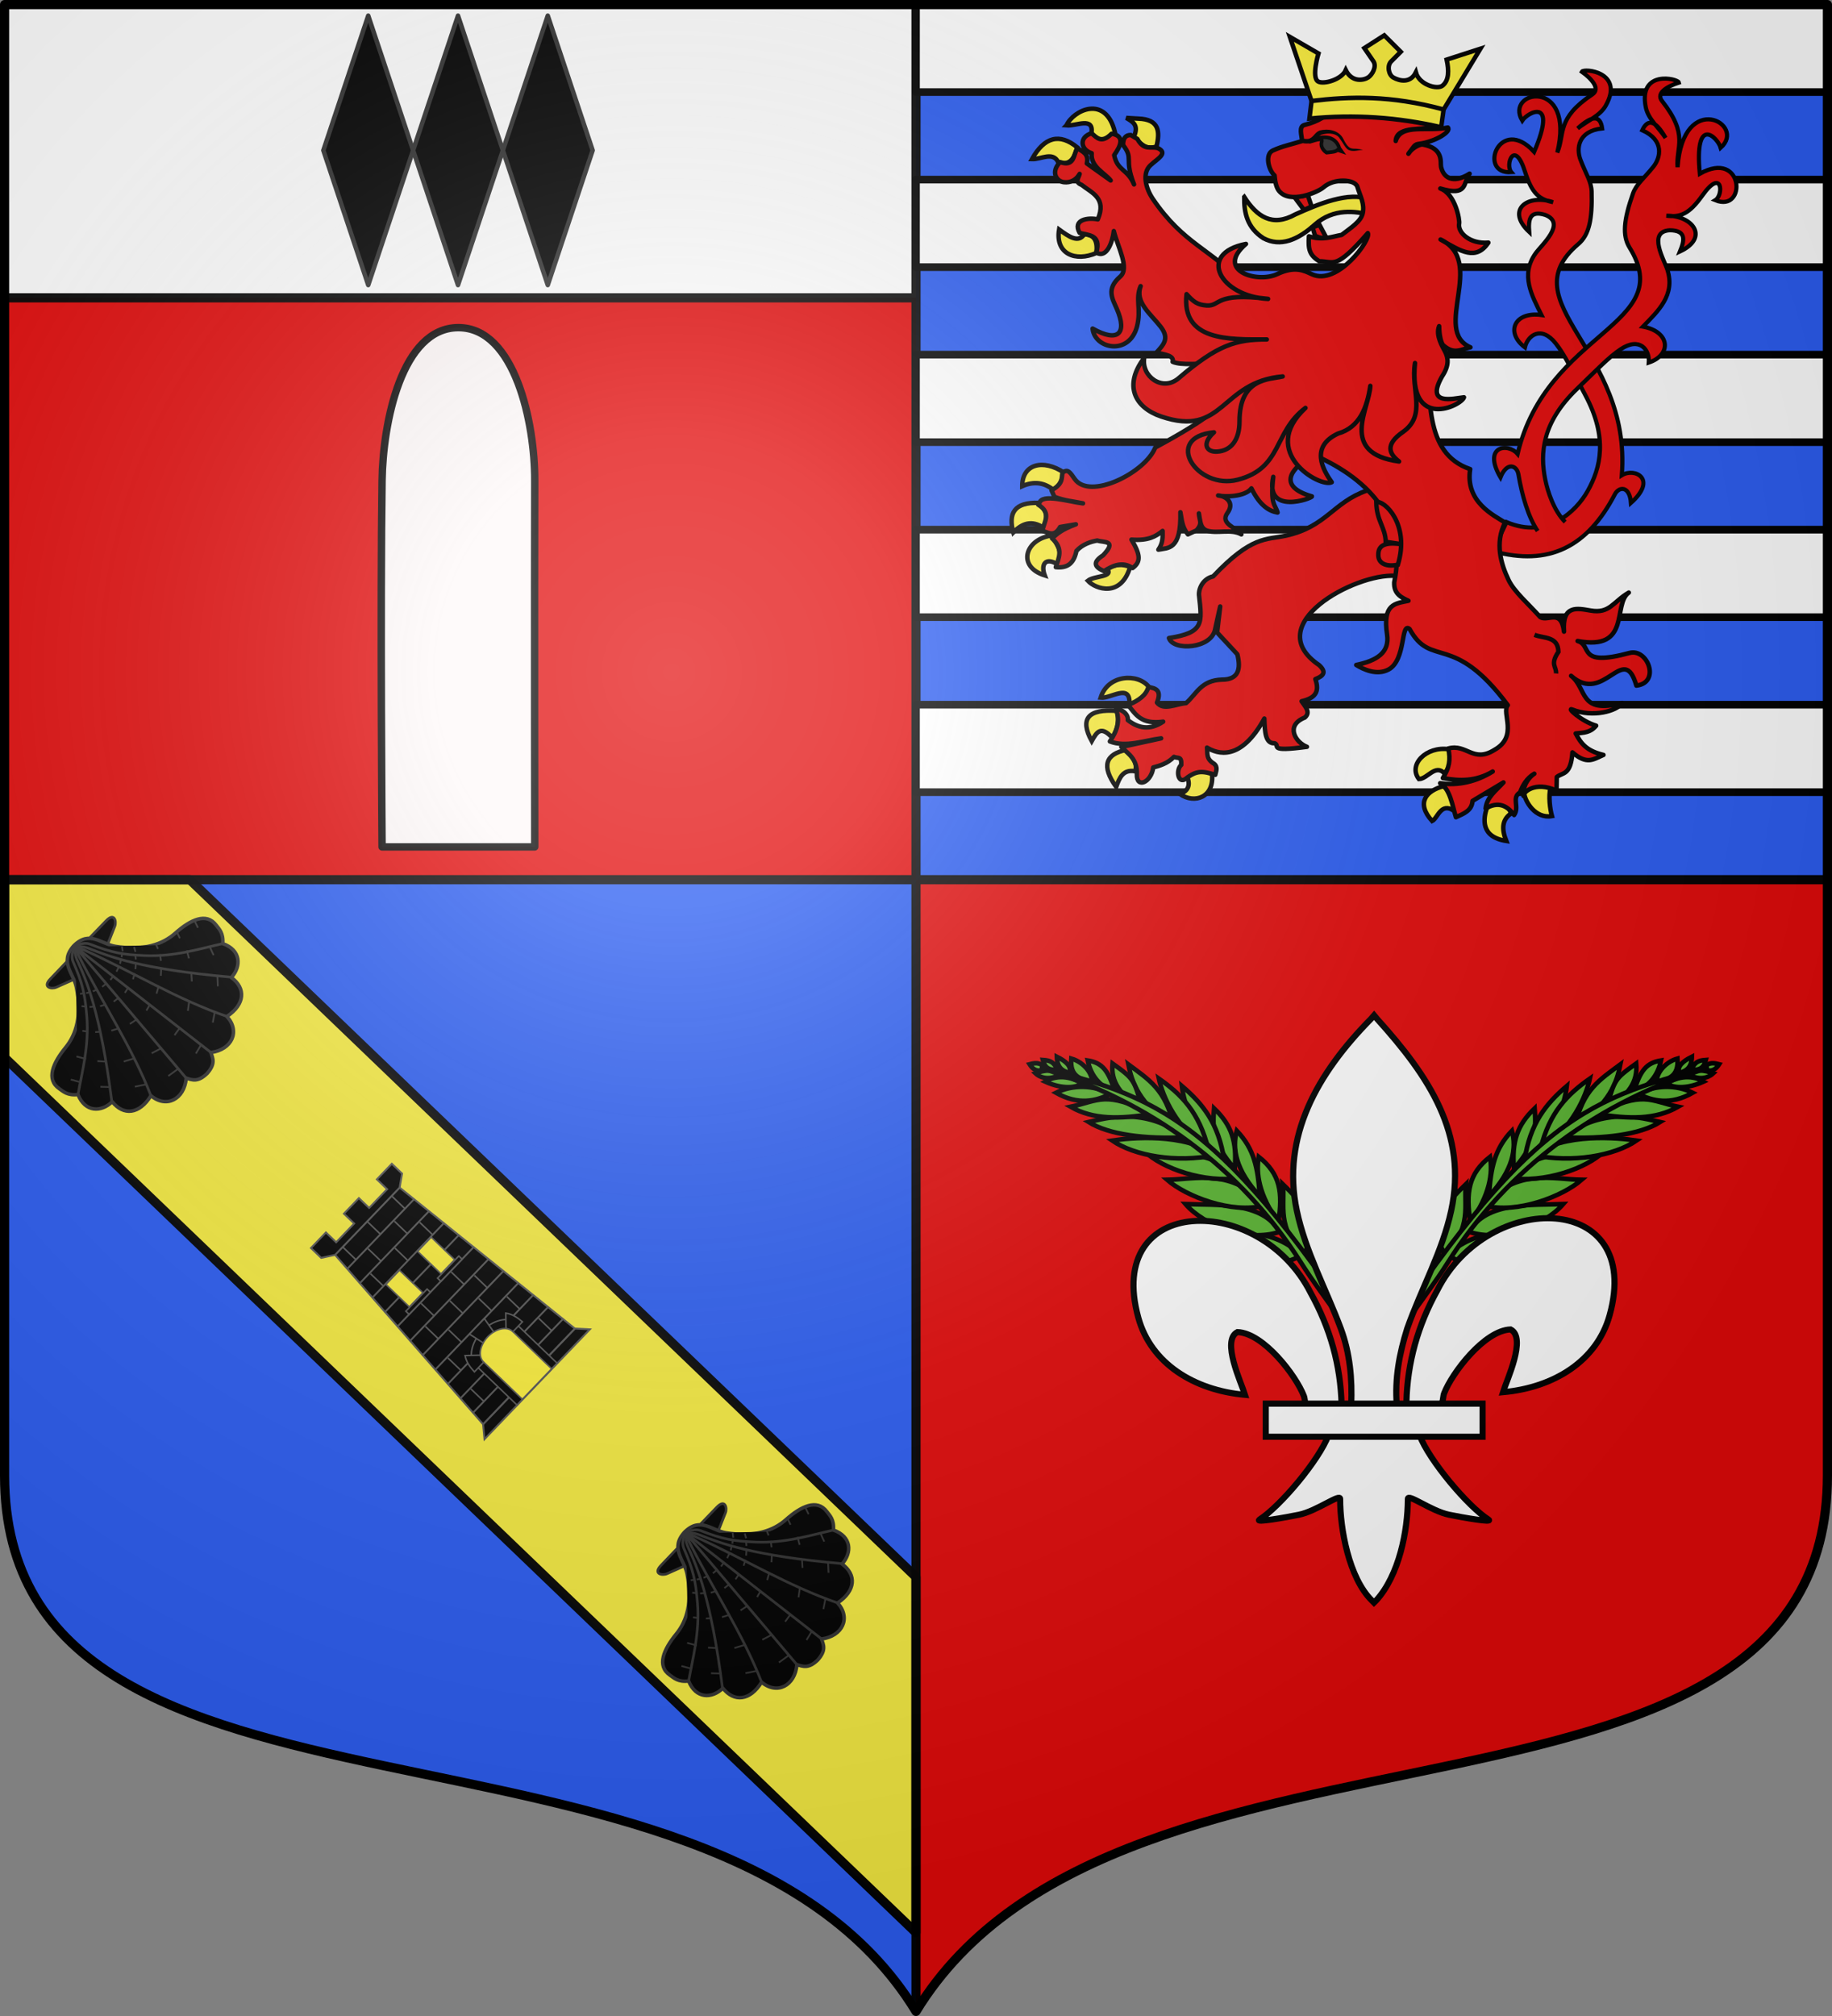 <svg xmlns="http://www.w3.org/2000/svg" xmlns:xlink="http://www.w3.org/1999/xlink" width="600" height="660" version="1.0"><rect width="100%" height="100%" fill="#808080" stroke="none"/><defs><g id="c"><path id="b" d="M0 0v1h.5z" transform="rotate(18 3.157 -.5)"/><use xlink:href="#b" width="810" height="540" transform="scale(-1 1)"/></g><g id="d"><use xlink:href="#c" width="810" height="540" transform="rotate(72)"/><use xlink:href="#c" width="810" height="540" transform="rotate(144)"/></g><g id="f"><path id="e" d="M0 0v1h.5z" transform="rotate(18 3.157 -.5)"/><use xlink:href="#e" width="810" height="540" transform="scale(-1 1)"/></g><g id="g"><use xlink:href="#f" width="810" height="540" transform="rotate(72)"/><use xlink:href="#f" width="810" height="540" transform="rotate(144)"/></g><g id="i"><path id="h" d="M0 0v1h.5z" transform="rotate(18 3.157 -.5)"/><use xlink:href="#h" width="810" height="540" transform="scale(-1 1)"/></g><g id="j"><use xlink:href="#i" width="810" height="540" transform="rotate(72)"/><use xlink:href="#i" width="810" height="540" transform="rotate(144)"/></g><g id="m"><path id="l" d="M0 0v1h.5z" transform="rotate(18 3.157 -.5)"/><use xlink:href="#l" width="810" height="540" transform="scale(-1 1)"/></g><g id="n"><use xlink:href="#m" width="810" height="540" transform="rotate(72)"/><use xlink:href="#m" width="810" height="540" transform="rotate(144)"/></g><g id="p"><path id="o" d="M0 0v1h.5z" transform="rotate(18 3.157 -.5)"/><use xlink:href="#o" width="810" height="540" transform="scale(-1 1)"/></g><g id="q"><use xlink:href="#p" width="810" height="540" transform="rotate(72)"/><use xlink:href="#p" width="810" height="540" transform="rotate(144)"/></g><g id="u"><path id="s" d="M0 0v1h.5z" transform="rotate(18 3.157 -.5)"/><use xlink:href="#s" width="810" height="540" transform="scale(-1 1)"/></g><g id="v"><use xlink:href="#u" width="810" height="540" transform="rotate(72)"/><use xlink:href="#u" width="810" height="540" transform="rotate(144)"/></g><g id="x"><path id="w" d="M0 0v1h.5z" transform="rotate(18 3.157 -.5)"/><use xlink:href="#w" width="810" height="540" transform="scale(-1 1)"/></g><g id="y"><use xlink:href="#x" width="810" height="540" transform="rotate(72)"/><use xlink:href="#x" width="810" height="540" transform="rotate(144)"/></g><g id="B"><path id="A" d="M0 0v1h.5z" transform="rotate(18 3.157 -.5)"/><use xlink:href="#A" width="810" height="540" transform="scale(-1 1)"/></g><g id="C"><use xlink:href="#B" width="810" height="540" transform="rotate(72)"/><use xlink:href="#B" width="810" height="540" transform="rotate(144)"/></g><g id="E"><path id="D" d="M0 0v1h.5z" transform="rotate(18 3.157 -.5)"/><use xlink:href="#D" width="810" height="540" transform="scale(-1 1)"/></g><g id="F"><use xlink:href="#E" width="810" height="540" transform="rotate(72)"/><use xlink:href="#E" width="810" height="540" transform="rotate(144)"/></g><g id="H"><path id="G" d="M0 0v1h.5z" transform="rotate(18 3.157 -.5)"/><use xlink:href="#G" width="810" height="540" transform="scale(-1 1)"/></g><g id="I"><use xlink:href="#H" width="810" height="540" transform="rotate(72)"/><use xlink:href="#H" width="810" height="540" transform="rotate(144)"/></g><g id="K"><path id="J" d="M0 0v1h.5z" transform="rotate(18 3.157 -.5)"/><use xlink:href="#J" width="810" height="540" transform="scale(-1 1)"/></g><g id="L"><use xlink:href="#K" width="810" height="540" transform="rotate(72)"/><use xlink:href="#K" width="810" height="540" transform="rotate(144)"/></g><g id="N"><path id="M" d="M0 0v1h.5z" transform="rotate(18 3.157 -.5)"/><use xlink:href="#M" width="810" height="540" transform="scale(-1 1)"/></g><g id="O"><use xlink:href="#N" width="810" height="540" transform="rotate(72)"/><use xlink:href="#N" width="810" height="540" transform="rotate(144)"/></g><g id="Q"><path id="P" d="M0 0v1h.5z" transform="rotate(18 3.157 -.5)"/><use xlink:href="#P" width="810" height="540" transform="scale(-1 1)"/></g><g id="R"><use xlink:href="#Q" width="810" height="540" transform="rotate(72)"/><use xlink:href="#Q" width="810" height="540" transform="rotate(144)"/></g><g id="T"><path id="S" d="M0 0v1h.5z" transform="rotate(18 3.157 -.5)"/><use xlink:href="#S" width="810" height="540" transform="scale(-1 1)"/></g><g id="U"><use xlink:href="#T" width="810" height="540" transform="rotate(72)"/><use xlink:href="#T" width="810" height="540" transform="rotate(144)"/></g><g id="W"><path id="V" d="M0 0v1h.5z" transform="rotate(18 3.157 -.5)"/><use xlink:href="#V" width="810" height="540" transform="scale(-1 1)"/></g><g id="X"><use xlink:href="#W" width="810" height="540" transform="rotate(72)"/><use xlink:href="#W" width="810" height="540" transform="rotate(144)"/></g><g id="Z"><path id="Y" d="M0 0v1h.5z" transform="rotate(18 3.157 -.5)"/><use xlink:href="#Y" width="810" height="540" transform="scale(-1 1)"/></g><g id="aa"><use xlink:href="#Z" width="810" height="540" transform="rotate(72)"/><use xlink:href="#Z" width="810" height="540" transform="rotate(144)"/></g><g id="ac"><path id="ab" d="M0 0v1h.5z" transform="rotate(18 3.157 -.5)"/><use xlink:href="#ab" width="810" height="540" transform="scale(-1 1)"/></g><g id="ad"><use xlink:href="#ac" width="810" height="540" transform="rotate(72)"/><use xlink:href="#ac" width="810" height="540" transform="rotate(144)"/></g><g id="ag"><path id="af" d="M0 0v1h.5z" transform="rotate(18 3.157 -.5)"/><use xlink:href="#af" width="810" height="540" transform="scale(-1 1)"/></g><g id="ah"><use xlink:href="#ag" width="810" height="540" transform="rotate(72)"/><use xlink:href="#ag" width="810" height="540" transform="rotate(144)"/></g><g id="aj"><path id="ai" d="M0 0v1h.5z" transform="rotate(18 3.157 -.5)"/><use xlink:href="#ai" width="810" height="540" transform="scale(-1 1)"/></g><g id="ak"><use xlink:href="#aj" width="810" height="540" transform="rotate(72)"/><use xlink:href="#aj" width="810" height="540" transform="rotate(144)"/></g><g id="an"><path id="am" d="M0 0v1h.5z" transform="rotate(18 3.157 -.5)"/><use xlink:href="#am" width="810" height="540" transform="scale(-1 1)"/></g><g id="ao"><use xlink:href="#an" width="810" height="540" transform="rotate(72)"/><use xlink:href="#an" width="810" height="540" transform="rotate(144)"/></g><g id="ar"><path id="aq" d="M0 0v1h.5z" transform="rotate(18 3.157 -.5)"/><use xlink:href="#aq" width="810" height="540" transform="scale(-1 1)"/></g><g id="as"><use xlink:href="#ar" width="810" height="540" transform="rotate(72)"/><use xlink:href="#ar" width="810" height="540" transform="rotate(144)"/></g><g id="av"><path id="au" d="M0 0v1h.5z" transform="rotate(18 3.157 -.5)"/><use xlink:href="#au" width="810" height="540" transform="scale(-1 1)"/></g><g id="aw"><use xlink:href="#av" width="810" height="540" transform="rotate(72)"/><use xlink:href="#av" width="810" height="540" transform="rotate(144)"/></g><g id="az"><path id="ay" d="M0 0v1h.5z" transform="rotate(18 3.157 -.5)"/><use xlink:href="#ay" width="810" height="540" transform="scale(-1 1)"/></g><g id="aA"><use xlink:href="#az" width="810" height="540" transform="rotate(72)"/><use xlink:href="#az" width="810" height="540" transform="rotate(144)"/></g><g id="aC"><path id="aB" d="M0 0v1h.5z" transform="rotate(18 3.157 -.5)"/><use xlink:href="#aB" width="810" height="540" transform="scale(-1 1)"/></g><g id="aD"><use xlink:href="#aC" width="810" height="540" transform="rotate(72)"/><use xlink:href="#aC" width="810" height="540" transform="rotate(144)"/></g><g id="aG"><path id="aF" d="M0 0v1h.5z" transform="rotate(18 3.157 -.5)"/><use xlink:href="#aF" width="810" height="540" transform="scale(-1 1)"/></g><g id="aH"><use xlink:href="#aG" width="810" height="540" transform="rotate(72)"/><use xlink:href="#aG" width="810" height="540" transform="rotate(144)"/></g><g id="aJ"><path id="aI" d="M0 0v1h.5z" transform="rotate(18 3.157 -.5)"/><use xlink:href="#aI" width="810" height="540" transform="scale(-1 1)"/></g><g id="aK"><use xlink:href="#aJ" width="810" height="540" transform="rotate(72)"/><use xlink:href="#aJ" width="810" height="540" transform="rotate(144)"/></g><g id="aN"><path id="aM" d="M0 0v1h.5z" transform="rotate(18 3.157 -.5)"/><use xlink:href="#aM" width="810" height="540" transform="scale(-1 1)"/></g><g id="aO"><use xlink:href="#aN" width="810" height="540" transform="rotate(72)"/><use xlink:href="#aN" width="810" height="540" transform="rotate(144)"/></g><g id="aQ"><path id="aP" d="M0 0v1h.5z" transform="rotate(18 3.157 -.5)"/><use xlink:href="#aP" width="810" height="540" transform="scale(-1 1)"/></g><g id="aR"><use xlink:href="#aQ" width="810" height="540" transform="rotate(72)"/><use xlink:href="#aQ" width="810" height="540" transform="rotate(144)"/></g><g id="aU"><path id="aT" d="M0 0v1h.5z" transform="rotate(18 3.157 -.5)"/><use xlink:href="#aT" width="810" height="540" transform="scale(-1 1)"/></g><g id="aV"><use xlink:href="#aU" width="810" height="540" transform="rotate(72)"/><use xlink:href="#aU" width="810" height="540" transform="rotate(144)"/></g><g id="aX"><path id="aW" d="M0 0v1h.5z" transform="rotate(18 3.157 -.5)"/><use xlink:href="#aW" width="810" height="540" transform="scale(-1 1)"/></g><g id="aY"><use xlink:href="#aX" width="810" height="540" transform="rotate(72)"/><use xlink:href="#aX" width="810" height="540" transform="rotate(144)"/></g><g id="bb"><path id="ba" d="M0 0v1h.5z" transform="rotate(18 3.157 -.5)"/><use xlink:href="#ba" width="810" height="540" transform="scale(-1 1)"/></g><g id="bc"><use xlink:href="#bb" width="810" height="540" transform="rotate(72)"/><use xlink:href="#bb" width="810" height="540" transform="rotate(144)"/></g><g id="be"><path id="bd" d="M0 0v1h.5z" transform="rotate(18 3.157 -.5)"/><use xlink:href="#bd" width="810" height="540" transform="scale(-1 1)"/></g><g id="bf"><use xlink:href="#be" width="810" height="540" transform="rotate(72)"/><use xlink:href="#be" width="810" height="540" transform="rotate(144)"/></g><g id="bi"><path id="bh" d="M0 0v1h.5z" transform="rotate(18 3.157 -.5)"/><use xlink:href="#bh" width="810" height="540" transform="scale(-1 1)"/></g><g id="bj"><use xlink:href="#bi" width="810" height="540" transform="rotate(72)"/><use xlink:href="#bi" width="810" height="540" transform="rotate(144)"/></g><g id="bl"><path id="bk" d="M0 0v1h.5z" transform="rotate(18 3.157 -.5)"/><use xlink:href="#bk" width="810" height="540" transform="scale(-1 1)"/></g><g id="bm"><use xlink:href="#bl" width="810" height="540" transform="rotate(72)"/><use xlink:href="#bl" width="810" height="540" transform="rotate(144)"/></g><g id="bp"><path id="bo" d="M0 0v1h.5z" transform="rotate(18 3.157 -.5)"/><use xlink:href="#bo" width="810" height="540" transform="scale(-1 1)"/></g><g id="bq"><use xlink:href="#bp" width="810" height="540" transform="rotate(72)"/><use xlink:href="#bp" width="810" height="540" transform="rotate(144)"/></g><g id="bs"><path id="br" d="M0 0v1h.5z" transform="rotate(18 3.157 -.5)"/><use xlink:href="#br" width="810" height="540" transform="scale(-1 1)"/></g><g id="bt"><use xlink:href="#bs" width="810" height="540" transform="rotate(72)"/><use xlink:href="#bs" width="810" height="540" transform="rotate(144)"/></g><g id="bw"><path id="bv" d="M0 0v1h.5z" transform="rotate(18 3.157 -.5)"/><use xlink:href="#bv" width="810" height="540" transform="scale(-1 1)"/></g><g id="bx"><use xlink:href="#bw" width="810" height="540" transform="rotate(72)"/><use xlink:href="#bw" width="810" height="540" transform="rotate(144)"/></g><g id="bA"><path id="bz" d="M0 0v1h.5z" transform="rotate(18 3.157 -.5)"/><use xlink:href="#bz" width="810" height="540" transform="scale(-1 1)"/></g><g id="bB"><use xlink:href="#bA" width="810" height="540" transform="rotate(72)"/><use xlink:href="#bA" width="810" height="540" transform="rotate(144)"/></g><g id="bE"><path id="bD" d="M0 0v1h.5z" transform="rotate(18 3.157 -.5)"/><use xlink:href="#bD" width="810" height="540" transform="scale(-1 1)"/></g><g id="bF"><use xlink:href="#bE" width="810" height="540" transform="rotate(72)"/><use xlink:href="#bE" width="810" height="540" transform="rotate(144)"/></g><g id="bI"><path id="bH" d="M0 0v1h.5z" transform="rotate(18 3.157 -.5)"/><use xlink:href="#bH" width="810" height="540" transform="scale(-1 1)"/></g><g id="bJ"><use xlink:href="#bI" width="810" height="540" transform="rotate(72)"/><use xlink:href="#bI" width="810" height="540" transform="rotate(144)"/></g><g id="bL"><path id="bK" d="M0 0v1h.5z" transform="rotate(18 3.157 -.5)"/><use xlink:href="#bK" width="810" height="540" transform="scale(-1 1)"/></g><g id="bM"><use xlink:href="#bL" width="810" height="540" transform="rotate(72)"/><use xlink:href="#bL" width="810" height="540" transform="rotate(144)"/></g><g id="bP"><path id="bO" d="M0 0v1h.5z" transform="rotate(18 3.157 -.5)"/><use xlink:href="#bO" width="810" height="540" transform="scale(-1 1)"/></g><g id="bQ"><use xlink:href="#bP" width="810" height="540" transform="rotate(72)"/><use xlink:href="#bP" width="810" height="540" transform="rotate(144)"/></g><g id="bS"><path id="bR" d="M0 0v1h.5z" transform="rotate(18 3.157 -.5)"/><use xlink:href="#bR" width="810" height="540" transform="scale(-1 1)"/></g><g id="bT"><use xlink:href="#bS" width="810" height="540" transform="rotate(72)"/><use xlink:href="#bS" width="810" height="540" transform="rotate(144)"/></g><g id="bV"><path id="bU" d="M0 0v1h.5z" transform="rotate(18 3.157 -.5)"/><use xlink:href="#bU" width="810" height="540" transform="scale(-1 1)"/></g><g id="bW"><use xlink:href="#bV" width="810" height="540" transform="rotate(72)"/><use xlink:href="#bV" width="810" height="540" transform="rotate(144)"/></g><g id="bY"><path id="bX" d="M0 0v1h.5z" transform="rotate(18 3.157 -.5)"/><use xlink:href="#bX" width="810" height="540" transform="scale(-1 1)"/></g><g id="bZ"><use xlink:href="#bY" width="810" height="540" transform="rotate(72)"/><use xlink:href="#bY" width="810" height="540" transform="rotate(144)"/></g><g id="cb"><path id="ca" d="M0 0v1h.5z" transform="rotate(18 3.157 -.5)"/><use xlink:href="#ca" width="810" height="540" transform="scale(-1 1)"/></g><g id="cc"><use xlink:href="#cb" width="810" height="540" transform="rotate(72)"/><use xlink:href="#cb" width="810" height="540" transform="rotate(144)"/></g><g id="ce"><path id="cd" d="M0 0v1h.5z" transform="rotate(18 3.157 -.5)"/><use xlink:href="#cd" width="810" height="540" transform="scale(-1 1)"/></g><g id="cf"><use xlink:href="#ce" width="810" height="540" transform="rotate(72)"/><use xlink:href="#ce" width="810" height="540" transform="rotate(144)"/></g><g id="ch"><path id="cg" d="M0 0v1h.5z" transform="rotate(18 3.157 -.5)"/><use xlink:href="#cg" width="810" height="540" transform="scale(-1 1)"/></g><g id="ci"><use xlink:href="#ch" width="810" height="540" transform="rotate(72)"/><use xlink:href="#ch" width="810" height="540" transform="rotate(144)"/></g><g id="ck"><path id="cj" d="M0 0v1h.5z" transform="rotate(18 3.157 -.5)"/><use xlink:href="#cj" width="810" height="540" transform="scale(-1 1)"/></g><g id="cl"><use xlink:href="#ck" width="810" height="540" transform="rotate(72)"/><use xlink:href="#ck" width="810" height="540" transform="rotate(144)"/></g><g id="cn"><path id="cm" d="M0 0v1h.5z" transform="rotate(18 3.157 -.5)"/><use xlink:href="#cm" width="810" height="540" transform="scale(-1 1)"/></g><g id="co"><use xlink:href="#cn" width="810" height="540" transform="rotate(72)"/><use xlink:href="#cn" width="810" height="540" transform="rotate(144)"/></g><g id="cq"><path id="cp" d="M0 0v1h.5z" transform="rotate(18 3.157 -.5)"/><use xlink:href="#cp" width="810" height="540" transform="scale(-1 1)"/></g><g id="cr"><use xlink:href="#cq" width="810" height="540" transform="rotate(72)"/><use xlink:href="#cq" width="810" height="540" transform="rotate(144)"/></g><g id="ct"><path id="cs" d="M0 0v1h.5z" transform="rotate(18 3.157 -.5)"/><use xlink:href="#cs" width="810" height="540" transform="scale(-1 1)"/></g><g id="cu"><use xlink:href="#ct" width="810" height="540" transform="rotate(72)"/><use xlink:href="#ct" width="810" height="540" transform="rotate(144)"/></g><g id="cw"><path id="cv" d="M0 0v1h.5z" transform="rotate(18 3.157 -.5)"/><use xlink:href="#cv" width="810" height="540" transform="scale(-1 1)"/></g><g id="cx"><use xlink:href="#cw" width="810" height="540" transform="rotate(72)"/><use xlink:href="#cw" width="810" height="540" transform="rotate(144)"/></g><g id="cB"><path id="cA" d="M0 0v1h.5z" transform="rotate(18 3.157 -.5)"/><use xlink:href="#cA" width="810" height="540" transform="scale(-1 1)"/></g><g id="cC"><use xlink:href="#cB" width="810" height="540" transform="rotate(72)"/><use xlink:href="#cB" width="810" height="540" transform="rotate(144)"/></g><g id="cE"><path id="cD" d="M0 0v1h.5z" transform="rotate(18 3.157 -.5)"/><use xlink:href="#cD" width="810" height="540" transform="scale(-1 1)"/></g><g id="cF"><use xlink:href="#cE" width="810" height="540" transform="rotate(72)"/><use xlink:href="#cE" width="810" height="540" transform="rotate(144)"/></g><g id="cI"><path id="cH" d="M0 0v1h.5z" transform="rotate(18 3.157 -.5)"/><use xlink:href="#cH" width="810" height="540" transform="scale(-1 1)"/></g><g id="cJ"><use xlink:href="#cI" width="810" height="540" transform="rotate(72)"/><use xlink:href="#cI" width="810" height="540" transform="rotate(144)"/></g><g id="cL"><path id="cK" d="M0 0v1h.5z" transform="rotate(18 3.157 -.5)"/><use xlink:href="#cK" width="810" height="540" transform="scale(-1 1)"/></g><g id="cM"><use xlink:href="#cL" width="810" height="540" transform="rotate(72)"/><use xlink:href="#cL" width="810" height="540" transform="rotate(144)"/></g><g id="cQ"><path id="cP" d="M0 0v1h.5z" transform="rotate(18 3.157 -.5)"/><use xlink:href="#cP" width="810" height="540" transform="scale(-1 1)"/></g><g id="cR"><use xlink:href="#cQ" width="810" height="540" transform="rotate(72)"/><use xlink:href="#cQ" width="810" height="540" transform="rotate(144)"/></g><g id="cT"><path id="cS" d="M0 0v1h.5z" transform="rotate(18 3.157 -.5)"/><use xlink:href="#cS" width="810" height="540" transform="scale(-1 1)"/></g><g id="cU"><use xlink:href="#cT" width="810" height="540" transform="rotate(72)"/><use xlink:href="#cT" width="810" height="540" transform="rotate(144)"/></g><g id="cX"><path id="cW" d="M0 0v1h.5z" transform="rotate(18 3.157 -.5)"/><use xlink:href="#cW" width="810" height="540" transform="scale(-1 1)"/></g><g id="cY"><use xlink:href="#cX" width="810" height="540" transform="rotate(72)"/><use xlink:href="#cX" width="810" height="540" transform="rotate(144)"/></g><g id="da"><path id="cZ" d="M0 0v1h.5z" transform="rotate(18 3.157 -.5)"/><use xlink:href="#cZ" width="810" height="540" transform="scale(-1 1)"/></g><g id="db"><use xlink:href="#da" width="810" height="540" transform="rotate(72)"/><use xlink:href="#da" width="810" height="540" transform="rotate(144)"/></g><g id="de"><path id="dd" d="M0 0v1h.5z" transform="rotate(18 3.157 -.5)"/><use xlink:href="#dd" width="810" height="540" transform="scale(-1 1)"/></g><g id="df"><use xlink:href="#de" width="810" height="540" transform="rotate(72)"/><use xlink:href="#de" width="810" height="540" transform="rotate(144)"/></g><g id="di"><path id="dh" d="M0 0v1h.5z" transform="rotate(18 3.157 -.5)"/><use xlink:href="#dh" width="810" height="540" transform="scale(-1 1)"/></g><g id="dj"><use xlink:href="#di" width="810" height="540" transform="rotate(72)"/><use xlink:href="#di" width="810" height="540" transform="rotate(144)"/></g><g id="dl"><path id="dk" d="M0 0v1h.5z" transform="rotate(18 3.157 -.5)"/><use xlink:href="#dk" width="810" height="540" transform="scale(-1 1)"/></g><g id="dm"><use xlink:href="#dl" width="810" height="540" transform="rotate(72)"/><use xlink:href="#dl" width="810" height="540" transform="rotate(144)"/></g><g id="dp"><path id="do" d="M0 0v1h.5z" transform="rotate(18 3.157 -.5)"/><use xlink:href="#do" width="810" height="540" transform="scale(-1 1)"/></g><g id="dq"><use xlink:href="#dp" width="810" height="540" transform="rotate(72)"/><use xlink:href="#dp" width="810" height="540" transform="rotate(144)"/></g><g id="dt"><path id="ds" d="M0 0v1h.5z" transform="rotate(18 3.157 -.5)"/><use xlink:href="#ds" width="810" height="540" transform="scale(-1 1)"/></g><g id="du"><use xlink:href="#dt" width="810" height="540" transform="rotate(72)"/><use xlink:href="#dt" width="810" height="540" transform="rotate(144)"/></g><g id="dx"><path id="dw" d="M0 0v1h.5z" transform="rotate(18 3.157 -.5)"/><use xlink:href="#dw" width="810" height="540" transform="scale(-1 1)"/></g><g id="dy"><use xlink:href="#dx" width="810" height="540" transform="rotate(72)"/><use xlink:href="#dx" width="810" height="540" transform="rotate(144)"/></g><g id="dA"><path id="dz" d="M0 0v1h.5z" transform="rotate(18 3.157 -.5)"/><use xlink:href="#dz" width="810" height="540" transform="scale(-1 1)"/></g><g id="dB"><use xlink:href="#dA" width="810" height="540" transform="rotate(72)"/><use xlink:href="#dA" width="810" height="540" transform="rotate(144)"/></g><g id="dE"><path id="dD" d="M0 0v1h.5z" transform="rotate(18 3.157 -.5)"/><use xlink:href="#dD" width="810" height="540" transform="scale(-1 1)"/></g><g id="dF"><use xlink:href="#dE" width="810" height="540" transform="rotate(72)"/><use xlink:href="#dE" width="810" height="540" transform="rotate(144)"/></g><path id="dG" d="M-298.5-298.5V183c0 129.055 231.64 65.948 298.5 175.5C66.86 248.948 298.5 312.055 298.5 183v-481.5z"/><path id="a" d="M2.922 27.673c0-5.952 2.317-9.844 5.579-11.013 1.448-.519 3.307-.273 5.018 1.447 2.119 2.129 2.736 7.993-3.483 9.121.658-.956.619-3.081-.714-3.787-.99-.524-2.113-.253-2.676.123-.824.552-1.729 2.106-1.679 4.108z"/><path id="k" d="M2.922 27.673c0-5.952 2.317-9.844 5.579-11.013 1.448-.519 3.307-.273 5.018 1.447 2.119 2.129 2.736 7.993-3.483 9.121.658-.956.619-3.081-.714-3.787-.99-.524-2.113-.253-2.676.123-.824.552-1.729 2.106-1.679 4.108z"/><path id="r" d="M2.922 27.673c0-5.952 2.317-9.844 5.579-11.013 1.448-.519 3.307-.273 5.018 1.447 2.119 2.129 2.736 7.993-3.483 9.121.658-.956.619-3.081-.714-3.787-.99-.524-2.113-.253-2.676.123-.824.552-1.729 2.106-1.679 4.108z"/><path id="z" d="M2.922 27.673c0-5.952 2.317-9.844 5.579-11.013 1.448-.519 3.307-.273 5.018 1.447 2.119 2.129 2.736 7.993-3.483 9.121.658-.956.619-3.081-.714-3.787-.99-.524-2.113-.253-2.676.123-.824.552-1.729 2.106-1.679 4.108z"/><path id="ae" d="M2.922 27.673c0-5.952 2.317-9.844 5.579-11.013 1.448-.519 3.307-.273 5.018 1.447 2.119 2.129 2.736 7.993-3.483 9.121.658-.956.619-3.081-.714-3.787-.99-.524-2.113-.253-2.676.123-.824.552-1.729 2.106-1.679 4.108z"/><path id="al" d="M2.922 27.673c0-5.952 2.317-9.844 5.579-11.013 1.448-.519 3.307-.273 5.018 1.447 2.119 2.129 2.736 7.993-3.483 9.121.658-.956.619-3.081-.714-3.787-.99-.524-2.113-.253-2.676.123-.824.552-1.729 2.106-1.679 4.108z"/><path id="ap" d="M2.922 27.673c0-5.952 2.317-9.844 5.579-11.013 1.448-.519 3.307-.273 5.018 1.447 2.119 2.129 2.736 7.993-3.483 9.121.658-.956.619-3.081-.714-3.787-.99-.524-2.113-.253-2.676.123-.824.552-1.729 2.106-1.679 4.108z"/><path id="at" d="M2.922 27.673c0-5.952 2.317-9.844 5.579-11.013 1.448-.519 3.307-.273 5.018 1.447 2.119 2.129 2.736 7.993-3.483 9.121.658-.956.619-3.081-.714-3.787-.99-.524-2.113-.253-2.676.123-.824.552-1.729 2.106-1.679 4.108z"/><path id="ax" d="M2.922 27.673c0-5.952 2.317-9.844 5.579-11.013 1.448-.519 3.307-.273 5.018 1.447 2.119 2.129 2.736 7.993-3.483 9.121.658-.956.619-3.081-.714-3.787-.99-.524-2.113-.253-2.676.123-.824.552-1.729 2.106-1.679 4.108z"/><path id="aE" d="M2.922 27.673c0-5.952 2.317-9.844 5.579-11.013 1.448-.519 3.307-.273 5.018 1.447 2.119 2.129 2.736 7.993-3.483 9.121.658-.956.619-3.081-.714-3.787-.99-.524-2.113-.253-2.676.123-.824.552-1.729 2.106-1.679 4.108z"/><path id="aL" d="M2.922 27.673c0-5.952 2.317-9.844 5.579-11.013 1.448-.519 3.307-.273 5.018 1.447 2.119 2.129 2.736 7.993-3.483 9.121.658-.956.619-3.081-.714-3.787-.99-.524-2.113-.253-2.676.123-.824.552-1.729 2.106-1.679 4.108z"/><path id="aS" d="M2.922 27.673c0-5.952 2.317-9.844 5.579-11.013 1.448-.519 3.307-.273 5.018 1.447 2.119 2.129 2.736 7.993-3.483 9.121.658-.956.619-3.081-.714-3.787-.99-.524-2.113-.253-2.676.123-.824.552-1.729 2.106-1.679 4.108z"/><path id="aZ" d="M2.922 27.673c0-5.952 2.317-9.844 5.579-11.013 1.448-.519 3.307-.273 5.018 1.447 2.119 2.129 2.736 7.993-3.483 9.121.658-.956.619-3.081-.714-3.787-.99-.524-2.113-.253-2.676.123-.824.552-1.729 2.106-1.679 4.108z"/><path id="bg" d="M2.922 27.673c0-5.952 2.317-9.844 5.579-11.013 1.448-.519 3.307-.273 5.018 1.447 2.119 2.129 2.736 7.993-3.483 9.121.658-.956.619-3.081-.714-3.787-.99-.524-2.113-.253-2.676.123-.824.552-1.729 2.106-1.679 4.108z"/><path id="bn" d="M2.922 27.673c0-5.952 2.317-9.844 5.579-11.013 1.448-.519 3.307-.273 5.018 1.447 2.119 2.129 2.736 7.993-3.483 9.121.658-.956.619-3.081-.714-3.787-.99-.524-2.113-.253-2.676.123-.824.552-1.729 2.106-1.679 4.108z"/><path id="bu" d="M2.922 27.673c0-5.952 2.317-9.844 5.579-11.013 1.448-.519 3.307-.273 5.018 1.447 2.119 2.129 2.736 7.993-3.483 9.121.658-.956.619-3.081-.714-3.787-.99-.524-2.113-.253-2.676.123-.824.552-1.729 2.106-1.679 4.108z"/><path id="by" d="M2.922 27.673c0-5.952 2.317-9.844 5.579-11.013 1.448-.519 3.307-.273 5.018 1.447 2.119 2.129 2.736 7.993-3.483 9.121.658-.956.619-3.081-.714-3.787-.99-.524-2.113-.253-2.676.123-.824.552-1.729 2.106-1.679 4.108z"/><path id="bC" d="M2.922 27.673c0-5.952 2.317-9.844 5.579-11.013 1.448-.519 3.307-.273 5.018 1.447 2.119 2.129 2.736 7.993-3.483 9.121.658-.956.619-3.081-.714-3.787-.99-.524-2.113-.253-2.676.123-.824.552-1.729 2.106-1.679 4.108z"/><path id="bG" d="M2.922 27.673c0-5.952 2.317-9.844 5.579-11.013 1.448-.519 3.307-.273 5.018 1.447 2.119 2.129 2.736 7.993-3.483 9.121.658-.956.619-3.081-.714-3.787-.99-.524-2.113-.253-2.676.123-.824.552-1.729 2.106-1.679 4.108z"/><path id="bN" d="M2.922 27.673c0-5.952 2.317-9.844 5.579-11.013 1.448-.519 3.307-.273 5.018 1.447 2.119 2.129 2.736 7.993-3.483 9.121.658-.956.619-3.081-.714-3.787-.99-.524-2.113-.253-2.676.123-.824.552-1.729 2.106-1.679 4.108z"/><path id="cy" d="M2.922 27.673c0-5.952 2.317-9.844 5.579-11.013 1.448-.519 3.307-.273 5.018 1.447 2.119 2.129 2.736 7.993-3.483 9.121.658-.956.619-3.081-.714-3.787-.99-.524-2.113-.253-2.676.123-.824.552-1.729 2.106-1.679 4.108z"/><path id="cz" d="M2.922 27.673c0-5.952 2.317-9.844 5.579-11.013 1.448-.519 3.307-.273 5.018 1.447 2.119 2.129 2.736 7.993-3.483 9.121.658-.956.619-3.081-.714-3.787-.99-.524-2.113-.253-2.676.123-.824.552-1.729 2.106-1.679 4.108z"/><path id="cG" d="M2.922 27.673c0-5.952 2.317-9.844 5.579-11.013 1.448-.519 3.307-.273 5.018 1.447 2.119 2.129 2.736 7.993-3.483 9.121.658-.956.619-3.081-.714-3.787-.99-.524-2.113-.253-2.676.123-.824.552-1.729 2.106-1.679 4.108z"/><path id="cN" d="M2.922 27.673c0-5.952 2.317-9.844 5.579-11.013 1.448-.519 3.307-.273 5.018 1.447 2.119 2.129 2.736 7.993-3.483 9.121.658-.956.619-3.081-.714-3.787-.99-.524-2.113-.253-2.676.123-.824.552-1.729 2.106-1.679 4.108z"/><path id="cO" d="M2.922 27.673c0-5.952 2.317-9.844 5.579-11.013 1.448-.519 3.307-.273 5.018 1.447 2.119 2.129 2.736 7.993-3.483 9.121.658-.956.619-3.081-.714-3.787-.99-.524-2.113-.253-2.676.123-.824.552-1.729 2.106-1.679 4.108z"/><path id="cV" d="M2.922 27.673c0-5.952 2.317-9.844 5.579-11.013 1.448-.519 3.307-.273 5.018 1.447 2.119 2.129 2.736 7.993-3.483 9.121.658-.956.619-3.081-.714-3.787-.99-.524-2.113-.253-2.676.123-.824.552-1.729 2.106-1.679 4.108z"/><path id="dc" d="M2.922 27.673c0-5.952 2.317-9.844 5.579-11.013 1.448-.519 3.307-.273 5.018 1.447 2.119 2.129 2.736 7.993-3.483 9.121.658-.956.619-3.081-.714-3.787-.99-.524-2.113-.253-2.676.123-.824.552-1.729 2.106-1.679 4.108z"/><path id="dg" d="m-267.374-6.853-4.849 23.83-4.848-23.83v-44.741h-25.213v14.546h-9.698v-14.546h-14.546v-9.697h14.546v-14.546h9.698v14.546h25.213v-25.213h-14.546v-9.698h14.546v-14.546h9.697v14.546h14.546v9.698h-14.546v25.213h25.213v-14.546h9.698v14.546h14.546v9.697h-14.546v14.546h-9.698v-14.546h-25.213v44.741z" style="fill:#fcef3c;fill-opacity:1;stroke:#000;stroke-width:3.807;stroke-miterlimit:4;stroke-dasharray:none;stroke-opacity:1;display:inline"/><path id="dn" d="M2.922 27.673c0-5.952 2.317-9.844 5.579-11.013 1.448-.519 3.307-.273 5.018 1.447 2.119 2.129 2.736 7.993-3.483 9.121.658-.956.619-3.081-.714-3.787-.99-.524-2.113-.253-2.676.123-.824.552-1.729 2.106-1.679 4.108z"/><path id="dr" d="M2.922 27.673c0-5.952 2.317-9.844 5.579-11.013 1.448-.519 3.307-.273 5.018 1.447 2.119 2.129 2.736 7.993-3.483 9.121.658-.956.619-3.081-.714-3.787-.99-.524-2.113-.253-2.676.123-.824.552-1.729 2.106-1.679 4.108z"/><path id="dv" d="M2.922 27.673c0-5.952 2.317-9.844 5.579-11.013 1.448-.519 3.307-.273 5.018 1.447 2.119 2.129 2.736 7.993-3.483 9.121.658-.956.619-3.081-.714-3.787-.99-.524-2.113-.253-2.676.123-.824.552-1.729 2.106-1.679 4.108z"/><path id="dC" d="M2.922 27.673c0-5.952 2.317-9.844 5.579-11.013 1.448-.519 3.307-.273 5.018 1.447 2.119 2.129 2.736 7.993-3.483 9.121.658-.956.619-3.081-.714-3.787-.99-.524-2.113-.253-2.676.123-.824.552-1.729 2.106-1.679 4.108z"/><radialGradient id="dQ" cx="-80" cy="-80" r="405" gradientUnits="userSpaceOnUse"><stop offset="0" style="stop-color:#fff;stop-opacity:.31"/><stop offset=".19" style="stop-color:#fff;stop-opacity:.25"/><stop offset=".6" style="stop-color:#6b6b6b;stop-opacity:.125"/><stop offset="1" style="stop-color:#000;stop-opacity:.125"/></radialGradient></defs><g transform="translate(0 -392.362)"><use xlink:href="#dG" width="744.094" height="1052.362" style="fill:#e20909" transform="translate(300 692.362)"/><path d="M1.5 680.362v195c0 129.055 231.64 65.948 298.5 175.5v-370.5Z" style="fill:#2b5df2"/><path d="M300 393.862v286.5h298.5v-286.5z" style="opacity:1;fill:#2b5df2;fill-opacity:1;fill-rule:nonzero;stroke:none;stroke-width:1;stroke-linecap:butt;stroke-linejoin:round;stroke-miterlimit:4;stroke-dasharray:none;stroke-opacity:1"/><path d="M1.5 393.862v96H300v-96z" style="opacity:1;fill:#fff;fill-opacity:1;fill-rule:nonzero;stroke:none;stroke-width:.579;stroke-linecap:butt;stroke-linejoin:round;stroke-miterlimit:4;stroke-dasharray:none;stroke-opacity:1"/><path d="M1.5 288v58.217l269.416 258.586L300 632.717V516.285L62.154 288z" style="color:#000;font-style:normal;font-variant:normal;font-weight:400;font-stretch:normal;font-size:medium;line-height:normal;font-family:sans-serif;font-variant-ligatures:normal;font-variant-position:normal;font-variant-caps:normal;font-variant-numeric:normal;font-variant-alternates:normal;font-feature-settings:normal;text-indent:0;text-align:start;text-decoration:none;text-decoration-line:none;text-decoration-style:solid;text-decoration-color:#000;letter-spacing:normal;word-spacing:normal;text-transform:none;writing-mode:lr-tb;direction:ltr;text-orientation:mixed;dominant-baseline:auto;baseline-shift:baseline;text-anchor:start;white-space:normal;shape-padding:0;clip-rule:nonzero;display:inline;overflow:visible;visibility:visible;opacity:.97;isolation:auto;mix-blend-mode:normal;color-interpolation:sRGB;color-interpolation-filters:linearRGB;solid-color:#000;solid-opacity:1;vector-effect:none;fill:#fcef3c;fill-opacity:1;fill-rule:nonzero;stroke:#000;stroke-width:3;stroke-linecap:butt;stroke-linejoin:round;stroke-miterlimit:4;stroke-dasharray:none;stroke-dashoffset:0;stroke-opacity:1;color-rendering:auto;image-rendering:auto;shape-rendering:auto;text-rendering:auto" transform="translate(0 392.362)"/><path d="M1.5 680.362h597M300 1050.862v-657M1.5 489.862H300" style="opacity:.97;fill:none;fill-opacity:1;fill-rule:nonzero;stroke:#000;stroke-width:3;stroke-linecap:butt;stroke-linejoin:round;stroke-miterlimit:4;stroke-dasharray:none;stroke-opacity:1"/><path d="M300 393.862v28.65h298.5v-28.65zM300 451.162v28.65h298.5v-28.65zM300 508.462v28.65h298.5v-28.65zM300 565.762v28.65h298.5v-28.65zM300 623.062v28.65h298.5v-28.65z" style="opacity:1;fill:#fff;fill-opacity:1;fill-rule:nonzero;stroke:#000;stroke-width:2.5;stroke-linecap:butt;stroke-linejoin:round;stroke-miterlimit:4;stroke-dasharray:none;stroke-opacity:1"/><path d="M1136.795 714.346c26.69 11.383 45.705-7.155 53.086-20.328 8.569-15.294 13.498-34.79-1.624-63.044-8.714-16.28-13.366-26.127-19.165-33.492-9.604-12.196-18.459-5.431-20.28 2.467-12.977-9.71-6.97-23.699 10.86-21.183-6.365-12.878-13.958-26.234-3.898-40.387 3.927-5.526 20.346-19.713 6.424-25.136-10.501-3.34-11.164 3.264-10.566 11.144-15.74-14.768-.635-25.09 15.62-19.503-8.86-1.743-13.778-5.415-18.376-19.967-6.855-21.696-13.224-4.61-8.974.305-22.349 1.597-7.694-37.938 14.946-13.307 15.498-36.087-3.972-26.212-7.81-20.432-11.823-20.02 34.99-28.7 22.97 20.896 5.177-12.5-.83-22.18 22.968-38.078 5.46-3.646-.434-10.256-6.89-14.86 1.36-2.419 28.192.093 15.618 22.29-3.762 6.642-12.193 9.941-18.375 14.86 9.03-8.246 14.839-9.254 16.078 0-16.076 1.72-16.91 13.402-14.24 20.432 3.57 9.402 7.175 14.447 7.35 20.896.5 18.39-1.692 28.386-8.728 34.363-45.566 38.702 35.008 68.609 28.481 151.381 8.544-5.23 23.549 2.503 5.972 18.11-.798-11.22-7.79-10.91-10.566-5.572-17.765 34.165-42.946 47.373-79.931 37.149z" style="fill:#e20909;fill-opacity:1;stroke:#000;stroke-width:2.712;stroke-linecap:butt;stroke-linejoin:miter;stroke-miterlimit:4;stroke-dasharray:none;stroke-opacity:1" transform="matrix(.5 0 0 .5 -74.977 206.119)"/><path d="M1175.185 714.296c-7.48-7.517-11.511-20.13-13.05-27.758-3.474-17.222-2.202-37.303 20.817-59.45 13.264-12.762 20.698-20.674 28.465-25.867 12.862-8.599 19.216.6 18.533 8.68 15.31-5.179 13.875-20.36-3.852-23.537 9.99-10.26 21.294-20.59 16.053-37.193-2.046-6.483-13.324-25.104 1.575-25.913 11.008.104 9.62 6.593 6.641 13.9 19.484-9.13 8.274-23.664-8.892-23.428 8.958 1.11 14.758-.846 23.58-13.25 13.152-18.492 13.986-.253 8.441 3.093 20.767 8.5 18.916-33.677-10.146-17.324-3.708-39.161 11.79-23.689 13.673-16.993 17.365-15.347-24.504-38.224-28.233 12.7-1.103-13.506 7.57-20.837-10.204-43.39-4.077-5.173 3.548-9.619 11.096-11.98-.554-2.726-26.84-8.718-21.668 16.32 1.548 7.492 8.557 13.263 12.933 19.872-6.067-10.663-11.283-13.436-15.291-5.022 14.764 6.658 11.985 18.028 7.297 23.88-6.27 7.828-11.24 11.499-13.378 17.578-6.097 17.334-7.068 27.525-2.204 35.407 31.504 51.042-54.268 54.316-73.364 135.076-6.527-7.643-23.161-4.976-11.216 15.358 4.189-10.422 10.744-7.943 11.752-2 2.344 13.822 6.464 27.99 12.598 37.115" style="fill:#e20909;fill-opacity:1;stroke:#000;stroke-width:2.712;stroke-linecap:butt;stroke-linejoin:miter;stroke-miterlimit:4;stroke-dasharray:none;stroke-opacity:1" transform="matrix(.5 0 0 .5 -74.977 206.119)"/><path d="M464.962 501.462c-.204 10.437 1.942 20.105 12.554 27.004 11.125 5.899 22.469 1.234 33.886-9.087 12.068-10.616 26.583-8.753 35.75-6.121 1.508-4.91-.344-6.904.068-10.192-13.702-5.416-33.652 2.99-48.839 9.814-15.205 8.45-25.17 1.37-33.419-11.418z" style="fill:#fcef3c;fill-opacity:1;stroke:#000;stroke-width:2.938;stroke-miterlimit:4;stroke-dasharray:none;stroke-opacity:1" transform="matrix(.5 0 0 .5 175.023 206.119)"/><g style="fill:#fcef3c;stroke:#000;stroke-width:2.954;stroke-opacity:1"><path d="M862.664 472.577c-7.188-9.211-27.082-8.293-31.832 7.086 6.816.68 19.456-9.608 19.006 3.82 8.305-.468 10.708-4.693 12.826-10.906z" style="fill:#fcef3c;fill-opacity:1;stroke:#000;stroke-width:2.954;stroke-linejoin:miter;stroke-miterlimit:4;stroke-dasharray:none;stroke-opacity:1" transform="matrix(.497 0 0 .497 -52.454 382.379)"/><path d="M838.453 505.987c-7.478-8.031-10.06-3.885-13.504 2.243-8.187-14.961-2.04-21.175 16.37-19.903 2.197 4.713 1.025 12.246-2.866 17.66zM847.459 514.084c-13.091 2.806-16.482 10.313-6.395 24.351 2.187-5.864 4.356-11.75 12.534-10.302 1.483-4.79-.707-9.68-6.14-14.05zM887.874 531.88c2.56 5.972-.09 9.655-4.86 11.238 9.901 6.854 22.754 1.966 21.23-13.112-7.109-4.021-11.075-2.607-16.37 1.873z" style="fill:#fcef3c;fill-opacity:1;stroke:#000;stroke-width:2.954;stroke-miterlimit:4;stroke-dasharray:none;stroke-opacity:1" transform="matrix(.497 0 0 .497 -52.454 382.379)"/></g><path d="M545.273 693.674c-22.402 7.871-26.355 23.663-53.015 29.536-12.898 2.842-22.284-.189-47.714 26.704-6.406 1.383-9.454 7.674-9.22 12.097 2.031 18.6 3.395 24.704-19.684 28.261 2.812 8.58 27.753 7.074 30.221-5.671.386-1.992 3.347-15.005 3.347-15.005l-2.021 17.028 13.262 14.27c2.411 9.845.71 16.63-10.161 16.59-13.605.403-16.607 9.438-23.415 15.374-6.537.509-14.843 5.146-19.071-.342 3.507-8.496-1.433-9.483-5.67-10.177-1.262 5.15-6.168 8.869-13.253 11.733 4.835 6.01 8.507 12.999 22.973 10.925-8.895 5.996-16.426 4.214-23.17-1.01.64-5.02-6.493-7.98-7.756-7.082 3.056 7.904.416 14.65-3.976 21.039 10.547 4.05 22.274-.542 33.576-2.023l-26.065 5.664c4.476 4.604 10.385 7.46 10.16 17.803-.356 9.742 9.467 5.419 10.718-4.396 3.942-1.053 9.39-2.511 13.581-6.933 2.68 1.234 5.085-.748 4.786 5.26-3.7 3.237-2.17 12.564 2.733 9.203 7.473-5.904 11.243-5.174 19.545-2.73.428-2.157 1.94-5.076-.818-7.234-5.382-3.292-4.121-6.527-4.598-10.568 6.774 4.122 21.985 9.446 37.552-19.016.299 9.003.723 16.481 6.681 16.155 4.165 1.492-5.25 5.9 21.207 2.338-7.41-2.773-14.43-13.96-1.388-19.152 4.096-3.557.236-7.113-2.086-10.67 8.858-2.092 11.946-5.946 9.024-14.511 5.83-2.23 7.16-4.817 2.397-9.203-39.07-26.51 23.723-60.155 49.873-58.421l22.09-12.948-14.137-44.102z" style="fill:#e20909;fill-opacity:1;stroke:#000;stroke-width:2.938;stroke-linejoin:round;stroke-miterlimit:4;stroke-dasharray:none;stroke-opacity:1" transform="matrix(.5 0 0 .5 175.023 206.119)"/><g style="fill:#fcef3c;stroke:#000;stroke-width:2.954;stroke-opacity:1"><path d="M799.626 342.685c-5.852-4.625-12.566-5.83-20.464-2.342-.056-14.538 13.622-18.222 27.626-8.897-1.412 4.639-3.066 9.057-7.162 11.239zM773.28 370.783c-3.419-12.474.547-20.053 16.881-19.435 2.937 3.872 7.292 6.562 3.07 16.391-7.79-5.24-14.203-2.924-19.952 3.044zM798.09 372.89c4.946 6.322 8.193 12.645 4.35 18.967-8.001-5.031-11.16.056-8.442 7.258-18.46-5.81-12.894-23.612 4.093-26.225zM834.925 394.666c5.494-3.163 10.533-2.989 15.347-1.17-5.978 20.376-22.706 14.734-27.881 9.132 4.344-3.472 17.501-2.217 12.534-7.962z" style="fill:#fcef3c;fill-opacity:1;stroke:#000;stroke-width:2.954;stroke-miterlimit:4;stroke-dasharray:none;stroke-opacity:1" transform="matrix(.497 0 0 .497 -52.454 382.379)"/></g><g style="fill:#fcef3c;stroke:#000;stroke-width:2.954;stroke-opacity:1"><path d="M828.018 186.74c-13.82 6.043-27.245.561-24.555-15.454 6.568 4.735 12.686 9.137 16.626 3.044 5.688.234 9.047 3.454 7.93 12.41zM802.95 127.031c-3.537-7.426-11.437-1.875-17.393-2.107 8.263-14.803 18.254-17.275 29.928-7.727-2.034 6.026-3.863 12.314-12.534 9.834zM808.322 102.68c6.403.636 18.51-6.186 16.371 5.62 4.844 5.575 10.078 4.72 15.603-.937-6.06-25.406-27.664-14.525-31.974-4.683zM852.574 110.64c3.55-8.067-.098-10.077-4.86-12.877l7.93.468c13.867.447 14.36 8.545 12.022 18.264-7.023 3.063-10.621-2.492-15.092-5.854z" style="fill:#fcef3c;fill-opacity:1;stroke:#000;stroke-width:2.954;stroke-miterlimit:4;stroke-dasharray:none;stroke-opacity:1" transform="matrix(.497 0 0 .497 -52.454 382.379)"/></g><g style="fill:#fcef3c;stroke:#000;stroke-width:2.954;stroke-opacity:1"><path d="M1060.277 513.615c3.647 6.117 1 11.122-2.813 15.923-6.094-6.431-11.19 3.576-16.883 3.746-7.364-9.437 4.845-21.822 19.696-19.669zM1063.603 554.123c.897-4.801 1.242-9.466-6.907-16.156-11.329 3.055-18.268 10.955-7.418 22.947 3.764-1.828 5.655-12.549 14.324-6.79zM1085.345 552.25c7.949-6.469 14.594-1.902 15.859 3.747-5.95 4.148-6.17 10.254-3.07 18.03-17.188-2.611-15.061-14.877-12.79-21.777zM1127.295 539.138c-1.437 5.246-.349 13.895.941 18.517-11.056 1.957-17.877-9.844-18.335-15.24 4.608-5.116 8.694-6.899 17.394-3.277z" style="fill:#fcef3c;fill-opacity:1;stroke:#000;stroke-width:2.954;stroke-miterlimit:4;stroke-dasharray:none;stroke-opacity:1" transform="matrix(.497 0 0 .497 -52.454 382.379)"/></g><path d="M364.985 459.757c-8.384 2.38-7.33 10.792.044 13.044-.855 8.984 8.762 13.002 12.434 17.841l-15.607-11.144c1.491-6.611-3.026-7.727-6.258-10.012-2.553 4.39-1.813 12.433-11.241 9.127-6.283 6.351-2.594 12.556 2.472 13.161 4.386.524 8.128-1.54 10.314-5.413-.556 2.512-3.534 5.337 1.275 7.147 6.693 5.368 16.559 8.564 10.623 22.607-6.272-1.34-16.763.053-11.898 8.844 4.897 1.636 14.523.643 10.932 12.878 6.891 4.19 10.643-7.172 11.45-14.055 2.701 10.794 10.492 24.319 4.196 29.799-9.359 8.144-5.12 14.469-2.202 21.191 6.946 16.004.858 22.296-15.872 12.866 1.305 13.346 24.065 18.01 29.108-1.52 2.867-11.105-1.28-17.859 2.342-26.263-3.919 10.54 6.674 18.207 13.162 26.628 6.04 7.838 1.601 11.854-2.82 16.875 5.196 1.245 11.772 1.865 10.624 6.015 5.837 2.583 18.121.72 24.024 1.677l4.687 29.18c-9.265 7.963-24.706 16.98-40.078 25.253-6.575 16.528-42.933 34.735-52.793 20.602-3.123-4.478-4.616-6.864-8.001-4.045-.755 3.648.623 7.097-7.186 11.463l1.893 4.28c6.939 2.696 12.536 2.938 18.736 4.282-9.045-.982-27.236-6.831-28.596-.016l-.763.865c9.237 5.722 3.45 11.472 2.82 17.194 3.853 1.04 7.697 4.296 11.55-2.583l10.315-1.734c-9.809 3.58-12.226 6.316-15.646 9.164 7.68 6.816 4.443 12.809 2.511 18.892 6.765.644 11.665-1.555 13.516-10.66 4.062-4.456 9.62-6.106 13.68-6.782 4.21 1.414 13.268-.33 3.747 9.694-7.412 4.741-5.236 7.867.618 10.33 6.248-3.995 12.488-6.341 18.736-2.016 5.528-4.07 5.196-8.647-.743-18.61 10.99.874 15.924-2.098 20.406-5.695-.01 3.888.434 7.654-2.782 12.276 6.238-1.314 15.037.643 14.42-24.51.958 4.832 1.02 9.665 4.934 14.498l5.698-2.651c4.152-4.864 1.78-6.212 1.487-11.076.908 4.513.678 9.982 5.64 11.405 6.689 1.917 15.413-1.437 22.174 2.322-3.18-4.48-14.223-6.914-9.077-14.056 4.824-6.697-.867-10.98-6.137-11.426 3.624 1.072 17.652 1.09 21.81-4.647 5.52 11.303 11.604 14.897 17.123 15.836-1.55-5.59-4.864-4.83-2.82-23.366-5.71 25.535 25.637 13.979 25.341 12.788-23.325-6.6-13.752-19.09 1.623-26.994 37.641 16.612 60.677 44.08 52.266 83.246-.346 7.552 4.484 9.81 9.31 12.1-8.596 1.88-17.058 1.778-13.984 22.075 1.807 11.932-6.888 17.179-20.203 19.954 4.635 2.888 13.543 7.093 21.18 2.975 11.57-6.238 7.83-31.503 13.78-26.502 14.253 26.049 28.46 1.618 64.329 49.849-4.344 5.006 7.063 20.293-8.663 29.222-14.107 8.88-18.22-4.167-30.325-.849 1.61 7.364.716 12.527-3.554 19.352 10.887 2.049 21.756 2.237 32.643-4.28-10.692 6.637-22.806 9.466-34.42 7.641 6.468 3.644 8.052 14.76 10.314 22.289 4.984-2.32 10.458-4.2 10.894-10.684l20.242-12.1c-4.595 5.234-10.872 9.367-11.666 17.088 8.089-4.748 13.953-2.162 18.658 4.245 3.757-5.352-1.942-11.37 3.903-14.81 1.413-4.219 4.517-9.547 9.31-12.219-5.506 3.797-7.817 10.41-7.084 14.538-.635-1.992 7.4-10.13 21.658-3.438l.182-8.977c3.926-3.12 9.118-.898 10.237-16.097 9.72 8.47 13.84 4.368 20.32 1.662-11.34-2.69-14.784-7.655-18.19-14.045 5.036-.54 9.504-.366 13.394-5.107-9.77-2.86-19.734-12.226-15.64-10.566 13.446 5.453 29.306 1.023 32.68-4.28-28.663 7.608-22.733-9.591-33.453-17.796 21.674 19.38 34.454-22.658 42.764 6.404 16.016-1.856 7.465-24.605-4.52-21.37-34.864 9.414-23.927-5.072-33.975-7.818 35.443 6.644 22.662-24.028 33.532-31.712-10.412 6.072-12.454 13.967-25.053 11.759-8.537-1.425-18.738-4.027-17.383 13.797-1.855-15.405-10.6-6.266-15.568-9.516-7.579-8.483-17.035-16.583-20.691-24.177-5.048-10.484-9.167-24.345-2.344-37.72-7.2-4.65-26.26-13.468-22.858-34.97-31.276-10.71-25.194-48.195-29.033-79.036L463.531 557.72c-20.364-22.272-38.278-25.271-58.448-55.015-4.614-6.805-7.25-16.738-1.539-22.029 4.697-4.35 11.791-7.853 4.861-11.19-4.48-1.478-8.962 2.079-13.443-6.015l-4.365-2.582c-3.267-.005-5.087 2.009-5.022 6.58 7.193 9.21.476 8.638 7.185 25.756-4.253-10.262-10.867-8.7-12.994-19.175 4.198-5.91 7.32-12.591-1.685-14.01-6.636 6.638-9.674 2.643-13.096-.283z" style="fill:#e20909;fill-opacity:1;stroke:#000;stroke-width:2.938;stroke-linejoin:round;stroke-miterlimit:4;stroke-dasharray:none;stroke-opacity:1" transform="matrix(.5 0 0 .5 175.023 206.119)"/><path d="M551.458 701.306c.15 12.269 5.893 16.273 6.185 25.95l11.205 1.674c-9.198-1.433-15.993-.686-16.065 6.419-.35 6.716 6.188 8.368 12.812 6.878 8.083-26.687-9.124-42.488-14.137-40.92z" style="fill:#e20909;fill-opacity:1;stroke:#000;stroke-width:2.938;stroke-miterlimit:4;stroke-dasharray:none;stroke-opacity:1" transform="matrix(.5 0 0 .5 175.023 206.119)"/><path d="M655.058 788.15c6.142 2.49 15.436.783 15.684 11.126-5.673 8.5-1.17 9.544-1.546 14.161" style="opacity:.98;fill:none;fill-opacity:1;stroke:#000;stroke-width:2.938;stroke-miterlimit:4;stroke-dasharray:none;stroke-opacity:1" transform="matrix(.5 0 0 .5 175.023 206.119)"/><path d="m518.937 528.535-4.671-8.82-4.55 1.574 1.646 5.621c4.256 1.84 3.972 1.093 7.575 1.625zM498.002 501.757l8.557-1.557 2.515 7.484-4.953 2.271z" style="fill:#e20909;fill-opacity:1;stroke:#000;stroke-width:2.938;stroke-miterlimit:4;stroke-dasharray:none;stroke-opacity:1" transform="matrix(.5 0 0 .5 175.023 206.119)"/><path d="M539.068 494.81c-1.527-5-15.179-5.861-22.192.335-3.52 3.111-22.195 11.318-29.266 2.182-1.479-1.911-2.405-5.266-2.791-9.941-3.997-3.535-6.482-13.873-1.148-16.346 6.325-2.933 12.757-4.123 19.135-6.185-.05-3.537-2.483-9.522 1.666-10.567 10.483-2.638 11.845-5.605 19.44-8.762 3.599-1.496 12.496-3.157 22.084-2.09 12.872 2.416 38.402 4.149 43.944 11.801-6.084 3.107-25.194-1.132-25.756 9.56 3.5-11.75 21.195-5.902 34.13-8.801 2.584 2.373-7.58 9.156-18.89 10.69-3.061.414-2.838 1.18-6.914 6.48 1.825-3.292 7.191-6.438 9.476-6.027 13.811 2.48 11.297 11.796 11.865 14.506 1.41 6.72 7.308 11.737 18.72 4.556-4.473 6.074-.903 15.177-19.187 9.706 10.025 3.584 12.748 20.856 12.36 22.822-1.217 6.149 7.232 13.681 19.135 12.628-8.148 12.017-17.825 5.824-31.332-2.061 30.304 14.434-5.847 59.562 19.564 70.603-5.77 1.103-10.507 5.13-17.749-1.317-1.311-1.167-2.704-6.22-2.743-12.528-2.437 6.091 2.288 13.545 3.816 16.508 2.192 4.252 2.945 9.124-1.897 16.408-11.071 19.527 7.42 14.4 14.351 13.659-1.473 5.397-36.576 22.532-32.08-22.422-2.935 17.695 7.876 33.949-7.873 45.1-12.022 8.285-8.955 14.427-2.572 19.34-39.692-5.404-19.38-34.76-18.815-49.492-2.135 14.09-6.912 27.128-21.105 31.184-18.553 8.61-9.97 23.728-4.176 31.886-7.614 3.907-48.225-19.727-17.21-48.638-21.172 15.901-14.96 39.41-44.37 47.01-26.801 6.924-49.276-27.746-15.57-31.031-8.239 7.505-4.93 12.998 1.97 12.628 9.324-.5 14.786-7.769 14.763-19.795-.056-28.758 19.735-27.324 28.292-29.43-40.787 3.515-38.27 40.255-79.578 26.231-17.417-5.912-24.735-20.398-11.135-38.377-2.04 11.92 11.86 22.453 22.608 13.26 25.414-21.74 37.579-25.423 57.693-25.339-25.19.106-55.935.95-52.55-29.67 4.546 5.145 7.203 6.993 13.112 7.42 9.45.68 4.904-8.852 40.282-4.295-31.244-1.564-47.002-29.637-14.492-35.998-20.417 17.637 7.57 25.863 20.384 19.795 11.83-5.602 17.826-2.247 22.85.077 16.834 7.786 39.034-22.965 36.589-26.945-21.513 24.54-21.95 18.41-31.832 18.418-6.321-4.012-7.335-7.605-6.744-16.324 9.307 2.906 15.058.156 21.45-.943 5.911-4.604 12.514-8.598 13.77-14.105 1.4-6.138-1.557-11.058-3.482-17.364z" style="fill:#e20909;fill-opacity:1;stroke:#000;stroke-width:2.938;stroke-linejoin:round;stroke-miterlimit:4;stroke-dasharray:none;stroke-opacity:1" transform="matrix(.5 0 0 .5 175.023 206.119)"/><path d="M507.5 465.302c7.05-4.121 17.021-4.916 19.778 4.311l1.36 1.932-2.547-.854c-1.384 1.214-3.362 1.25-5.142 1.503l-2.077.218c-2.67-1.73-3.973-4.664-3.213-6.892 1.317-3.857-6.113-.28-8.16-.218z" style="fill:#313131;stroke:#000;stroke-width:2.387;stroke-opacity:1" transform="matrix(.5 0 0 .5 175.023 206.119)"/><path d="m595.565 444.182 24.085-39.788-22.089 7.134c1.551 7.176 1.5 13.62-2.66 17-3.51 2.852-15.356-.56-17.525-8.643-3.686 7.356-10.682 5.613-14.705 3.393-3.235-1.787-4.274-7.757-1.501-10.541l6.315-6.337-10.807-10.772-13.047 8.359 5.93 8.635c2.325 3.387-.712 8.707-3.292 10.495-2.692 1.865-10.628 3.719-14.806-4.727-2.739 6.267-14.56 9.542-18.115 7.454-4.52-2.656.239-18.359.239-18.359l-18.757-10.853 14.215 41.971" style="fill:#fcef3c;fill-opacity:1;stroke:#000;stroke-width:2.938;stroke-opacity:1" transform="matrix(.5 0 0 .5 175.023 206.119)"/><path d="m509.045 438.603-1.391 11.55c29.348-2.952 58.083-.853 86.287 5.63l1.624-11.601c-34.711-9.444-61.463-8.591-86.52-5.579z" style="fill:#fcef3c;fill-opacity:1;stroke:#000;stroke-width:2.938;stroke-miterlimit:4;stroke-dasharray:none;stroke-opacity:1" transform="matrix(.5 0 0 .5 175.023 206.119)"/><path d="M514.296 457.97c-3.371 1.28-3.877 4.65-7.395 5.472-1.516.165-2.89-.124-2.89-.124l-.59 2.922s1.743.379 3.79.156c4.146.04 5.087-4.008 8.173-5.658 3.843-1.152 8.612-1.449 11.56 1.616 2.95 3.932 4.241 7.241 6.266 8.264 2.953 1.492 6.38.226 9.571-.1l-3.16-.454c-3.473-.815-5.71 1.682-9.674-6.475-3.01-6.193-10.656-7.006-15.65-5.618" style="fill:#000;fill-opacity:1;stroke:none;stroke-width:3;stroke-linecap:round;stroke-linejoin:round;stroke-miterlimit:4;stroke-dasharray:none;stroke-opacity:1" transform="matrix(.5 0 0 .5 175.023 206.119)"/></g><g transform="matrix(.5 0 0 .5 0 .925)"><path id="dH" d="m300 8.41-29.4 88.2 29.4 88.2 29.4-88.2z" style="fill:#000;fill-opacity:1;fill-rule:nonzero;stroke:#313131;stroke-width:2.94;stroke-linecap:round;stroke-linejoin:round;stroke-miterlimit:4;stroke-dashoffset:0;stroke-opacity:1"/><use xlink:href="#dH" width="600" height="660" transform="translate(58.8)"/><use xlink:href="#dH" width="600" height="660" transform="translate(-58.8)"/></g><g style="stroke-width:3.524;stroke-miterlimit:4;stroke-dasharray:none" transform="matrix(.426 0 0 .426 322.318 299.907)"><g id="dI" style="stroke-width:3.524;stroke-miterlimit:4;stroke-dasharray:none"><path d="M375.944 258.9c13.977-25.332 46.624-32.095 60.786-31.525-10.897 17.713-35.339 39.057-60.786 31.525z" style="fill:#5ab532;fill-opacity:1;fill-rule:evenodd;stroke:#000;stroke-width:3.524;stroke-linecap:butt;stroke-linejoin:miter;stroke-miterlimit:4;stroke-dasharray:none;stroke-opacity:1" transform="rotate(15.004 359.129 185.407)"/><path d="M387.345 237.141c6.067-25.936 42.098-32.426 64.211-39.296-9.317 19.225-38.25 41.045-64.211 39.296z" style="fill:#5ab532;fill-opacity:1;fill-rule:evenodd;stroke:#000;stroke-width:3.524;stroke-linecap:butt;stroke-linejoin:miter;stroke-miterlimit:4;stroke-dasharray:none;stroke-opacity:1" transform="rotate(15.004 359.129 185.407)"/><path d="M393.179 214.557c16.002-34.446 46.988-33.234 67.227-38.422-10.744 15.987-41.116 38.475-67.227 38.422z" style="fill:#5ab532;fill-opacity:1;fill-rule:evenodd;stroke:#000;stroke-width:3.524;stroke-linecap:butt;stroke-linejoin:miter;stroke-miterlimit:4;stroke-dasharray:none;stroke-opacity:1" transform="rotate(15.004 359.129 185.407)"/><path d="M404.819 189.498c13.976-25.332 53.564-36.891 66.577-38.823-9.581 15.793-37.505 35.608-66.577 38.823z" style="fill:#5ab532;fill-opacity:1;fill-rule:evenodd;stroke:#000;stroke-width:3.524;stroke-linecap:butt;stroke-linejoin:miter;stroke-miterlimit:4;stroke-dasharray:none;stroke-opacity:1" transform="rotate(15.004 359.129 185.407)"/><path d="M419.872 167.372c17.808-22.802 59.943-29.803 73.516-31.308-13.562 15.766-43.077 29.575-73.516 31.308z" style="fill:#5ab532;fill-opacity:1;fill-rule:evenodd;stroke:#000;stroke-width:3.524;stroke-linecap:butt;stroke-linejoin:miter;stroke-miterlimit:4;stroke-dasharray:none;stroke-opacity:1" transform="rotate(15.004 359.129 185.407)"/><path d="M438.082 148.335c24.269-31.466 56.04-30.092 69.083-30.666-12.396 13.321-38.117 23.932-69.083 30.666z" style="fill:#5ab532;fill-opacity:1;fill-rule:evenodd;stroke:#000;stroke-width:3.524;stroke-linecap:butt;stroke-linejoin:miter;stroke-miterlimit:4;stroke-dasharray:none;stroke-opacity:1" transform="rotate(15.004 359.129 185.407)"/><path d="M458.735 124.18c29.745-26.83 36.72-20.201 58.773-21.452-14.362 14.325-34.305 19.007-58.773 21.452z" style="fill:#5ab532;fill-opacity:1;fill-rule:evenodd;stroke:#000;stroke-width:3.524;stroke-linecap:butt;stroke-linejoin:miter;stroke-miterlimit:4;stroke-dasharray:none;stroke-opacity:1" transform="rotate(15.004 359.129 185.407)"/><path d="M485.4 101.093c10.736-10.147 26.288-14.474 40.181-11.67-14.138 13.859-28.068 14.158-40.181 11.67Z" style="fill:#5ab532;fill-opacity:1;fill-rule:evenodd;stroke:#000;stroke-width:3.524;stroke-linecap:butt;stroke-linejoin:miter;stroke-miterlimit:4;stroke-dasharray:none;stroke-opacity:1" transform="rotate(15.004 359.129 185.407)"/><path d="M504.487 87.656c5.01-5.605 14.952-12.053 26.94-8.675-11.643 9.558-22.114 10.732-26.94 8.675z" style="fill:#5ab532;fill-opacity:1;fill-rule:evenodd;stroke:#000;stroke-width:3.524;stroke-linecap:butt;stroke-linejoin:miter;stroke-miterlimit:4;stroke-dasharray:none;stroke-opacity:1" transform="rotate(15.004 359.129 185.407)"/><path d="M519.34 76.414c2.773-5.114 9.887-6.124 17.657-5.572-4.264 6.843-12.831 7.628-17.656 5.572zM373.166 258.213c16.047-24.074 4.416-40.123 2.142-55.78-10.703 17.832-20.549 36.662-2.142 55.78zM386.176 229.818c9.213-24.337 6.951-40.946 1.618-52.523-12.772 17.125-10.76 31.42-1.618 52.523z" style="fill:#5ab532;fill-opacity:1;fill-rule:evenodd;stroke:#000;stroke-width:3.524;stroke-linecap:butt;stroke-linejoin:miter;stroke-miterlimit:4;stroke-dasharray:none;stroke-opacity:1" transform="rotate(15.004 359.129 185.407)"/><path d="M394.823 206.855c12.867-24.424 11.114-40.978 4.085-53.286-9.242 16.901-8.396 31.508-4.085 53.286z" style="fill:#5ab532;fill-opacity:1;fill-rule:evenodd;stroke:#000;stroke-width:3.524;stroke-linecap:butt;stroke-linejoin:miter;stroke-miterlimit:4;stroke-dasharray:none;stroke-opacity:1" transform="rotate(15.004 359.129 185.407)"/><path d="M407.939 181.372c12.275-24.066 7.636-36.46 3.357-48.9-9.605 15.778-10.478 29.184-3.357 48.9zM481.65 101.545c10.192-8.575 14.551-17.275 13.946-29.783-10.403 4.635-13.557 11.633-13.945 29.783zM497.167 88.637c7.212-4.512 15.03-8.301 10.277-21.579-9.623 5.812-13.08 17.146-10.277 21.58zM511.503 77.416c5.513-2.974 8.096-7.004 6.306-14.585-6.072 5.305-9.109 10.152-6.306 14.585zM519.803 72.883c1.423-6.516 2.874-8.319 9.006-10.43.13 7.625-3.973 8.954-9.006 10.43zM527.673 70.014c3.422-5.725 5.371-6.973 11.857-7.024-2.302 7.271-6.616 7.225-11.857 7.024z" style="fill:#5ab532;fill-opacity:1;fill-rule:evenodd;stroke:#000;stroke-width:3.524;stroke-linecap:butt;stroke-linejoin:miter;stroke-miterlimit:4;stroke-dasharray:none;stroke-opacity:1" transform="rotate(15.004 359.129 185.407)"/><path d="M414.18 173.522c17.51-23.032 18.57-50.564 16.565-64.072-11.788 17.133-20.016 35.003-16.565 64.072z" style="fill:#5ab532;fill-opacity:1;fill-rule:evenodd;stroke:#000;stroke-width:3.524;stroke-linecap:butt;stroke-linejoin:miter;stroke-miterlimit:4;stroke-dasharray:none;stroke-opacity:1" transform="rotate(15.004 359.129 185.407)"/><path d="M423.699 161.566c19.653-21.231 23.369-48.532 22.679-62.17-13.389 15.912-23.305 32.903-22.68 62.17z" style="fill:#5ab532;fill-opacity:1;fill-rule:evenodd;stroke:#000;stroke-width:3.524;stroke-linecap:butt;stroke-linejoin:miter;stroke-miterlimit:4;stroke-dasharray:none;stroke-opacity:1" transform="rotate(15.004 359.129 185.407)"/><path d="M444.936 137.679c21.365-23.091 22.19-41.313 21.285-54.903-11.864 14.997-23.041 26.21-21.285 54.903z" style="fill:#5ab532;fill-opacity:1;fill-rule:evenodd;stroke:#000;stroke-width:3.524;stroke-linecap:butt;stroke-linejoin:miter;stroke-miterlimit:4;stroke-dasharray:none;stroke-opacity:1" transform="rotate(15.004 359.129 185.407)"/><path d="M464.654 118.74c13.72-14.548 18.139-26.527 13.145-39.791-13.106 15.899-12.805 16.219-13.145 39.79z" style="fill:#5ab532;fill-opacity:1;fill-rule:evenodd;stroke:#000;stroke-width:3.524;stroke-linecap:butt;stroke-linejoin:miter;stroke-miterlimit:4;stroke-dasharray:none;stroke-opacity:1" transform="rotate(15.004 359.129 185.407)"/><path d="m331.312 376.35 14.158-9.937c4.643-35.338 21.673-68.925 32.043-102.314 25.33-81.556 80.258-150.529 155.197-196.523-89.099 48.249-128.976 81.097-201.398 308.774Z" style="fill:#5ab532;fill-opacity:1;fill-rule:evenodd;stroke:#000;stroke-width:3.524;stroke-linecap:butt;stroke-linejoin:miter;stroke-miterlimit:4;stroke-dasharray:none;stroke-opacity:1" transform="rotate(15.004 359.129 185.407)"/></g><use xlink:href="#dI" width="600" height="660" style="stroke-width:3.524;stroke-miterlimit:4;stroke-dasharray:none" transform="matrix(-1 0 0 1 600 0)"/></g><path d="M21.607 65.154c.636-26.09 7.484-50.338 20.235-73.317C75.224-74.355 177.185-72.773 154.709 8.18c-8.282 29.83-36.417 47.363-69.842 50.37 2.412-7.86 15.682-35.647 4.97-41.083-17.13.61-38.4 28.51-43.515 41.815-.738 1.91-.532 4.118-1.356 5.997" style="display:inline;fill:#fff;fill-opacity:1;fill-rule:evenodd;stroke:#000;stroke-width:4;stroke-linecap:butt;stroke-linejoin:miter;stroke-miterlimit:4;stroke-dasharray:none;stroke-opacity:1" transform="matrix(.5 0 0 .5 449.812 426.504)"/><path d="M-20.856 66.879c-.637-26.09-7.484-50.338-20.235-73.318-33.382-66.19-135.344-64.61-112.868 16.344 8.283 29.83 36.418 47.363 69.843 50.37-2.413-7.86-15.683-35.647-4.97-41.083 17.129.61 38.4 28.51 43.514 41.815.739 1.91.532 4.118 1.357 5.997" style="fill:#fff;fill-opacity:1;fill-rule:evenodd;stroke:#000;stroke-width:4;stroke-linecap:butt;stroke-linejoin:miter;stroke-miterlimit:4;stroke-dasharray:none;stroke-opacity:1" transform="matrix(.5 0 0 .5 449.812 426.504)"/><path d="M-1.598-185.888C-36.767-150.158-60.38-108.843-50.2-60.387-44.585-33.654-30.97-8.895-21.369 16.86c6.004 16.158 7.539 33.036 6.828 50.019h29.838c-1.429-17.108 1.7-33.687 6.827-50.019C31.272-9.055 45.19-33.633 50.956-60.387c10.78-50.018-14.523-87.74-48.449-125.343l-2.073-2.492z" style="fill:#fff;fill-opacity:1;fill-rule:nonzero;stroke:#000;stroke-width:4;stroke-linecap:butt;stroke-linejoin:miter;stroke-miterlimit:4;stroke-dasharray:none;stroke-opacity:1" transform="matrix(.5 0 0 .5 449.812 426.504)"/><path d="M-29.425 86.683c-6.238 16.478-31.672 46.654-45.182 55.256-3.504 2.231 16.749-1.285 25.816-3.158 11.894-2.457 27.352-14.4 26.99-10.185-.034 19.302 5.724 51.51 20.734 66.31l1.421 1.426 1.469-1.426c15.002-16.495 20.659-45.497 20.734-66.31-.362-4.216 15.096 7.728 26.99 10.185 9.067 1.873 29.32 5.39 25.816 3.158-13.51-8.601-38.93-38.778-45.169-55.256Z" style="fill:#fff;fill-opacity:1;fill-rule:evenodd;stroke:#000;stroke-width:4;stroke-linecap:butt;stroke-linejoin:miter;stroke-miterlimit:4;stroke-dasharray:none;stroke-opacity:1" transform="matrix(.5 0 0 .5 449.812 426.504)"/><path d="M-70.527 66.04H71.504v21.688H-70.527z" style="fill:#fff;fill-opacity:1;stroke:#000;stroke-width:4;stroke-miterlimit:4;stroke-dasharray:none;stroke-opacity:1" transform="matrix(.5 0 0 .5 449.812 426.504)"/><g id="dJ"><g style="fill:#000;stroke:#313131;stroke-opacity:1"><path d="m-1133.544 201.085-22.625.062c-6.88.014-3.719 4.66-1.125 5.72l24.032 9.812 24.03-9.813c2.595-1.06 5.756-5.706-1.124-5.719z" style="fill:#000;fill-opacity:1;stroke:#313131;stroke-width:1.5;stroke-linecap:square;stroke-linejoin:round;stroke-miterlimit:4;stroke-dasharray:none;stroke-opacity:1" transform="rotate(-46.175 240.468 -720.906)scale(.576)"/><path d="M-1133.262 197.71c-12.609.295-11.443 10.681-16.032 17.281-9.391 13.508-19.45 18.638-29.093 19.406-11.197.893-20.864 4.386-19.313 13.657.443 2.65.263 6.05 4.969 9.937-4.537 9.93 1.781 16.575 10.531 16.875-1.39 10.189 5.505 16.174 17.719 13.5.776 11.416 11.633 15.178 21.094 7.594 1.657 3.157 2.685 6.425 10.125 6.719 7.44-.294 8.436-3.562 10.093-6.719 9.461 7.584 20.318 3.822 21.094-7.594 12.214 2.674 19.11-3.311 17.719-13.5 8.75-.3 15.068-6.944 10.531-16.875 4.706-3.886 4.526-7.288 4.969-9.937 1.55-9.27-8.116-12.764-19.313-13.657-9.643-.768-19.702-5.898-29.093-19.406-4.589-6.6-3.392-16.986-16-17.281z" style="fill:#000;fill-opacity:1;stroke:#313131;stroke-width:2;stroke-linecap:square;stroke-linejoin:round;stroke-miterlimit:4;stroke-dasharray:none;stroke-opacity:1" transform="rotate(-46.175 240.468 -720.906)scale(.576)"/><path d="M-1133.273 198.94c-2.651-.01-5.86 2.202-6.935 4.8 0 .01-.01.022-.014.033-5.097 12.322-8.592 17.576-16.952 27.034-11.294 12.779-24.766 19.953-35.553 27.189" style="fill:#000;fill-opacity:1;stroke:#313131;stroke-width:1.5;stroke-linecap:square;stroke-linejoin:round;stroke-miterlimit:4;stroke-dasharray:none;stroke-opacity:1" transform="rotate(-46.175 240.468 -720.906)scale(.576)"/><path d="M-1133.273 200.018c-1.714.06-3.401 1.478-4.81 5.073-4.294 10.955-11.861 29.45-44.366 69.76" style="fill:#000;fill-opacity:1;stroke:#313131;stroke-width:1.5;stroke-linecap:square;stroke-linejoin:round;stroke-miterlimit:4;stroke-dasharray:none;stroke-opacity:1" transform="rotate(-46.175 240.468 -720.906)scale(.576)"/><path d="M-1164.476 288.355c12.394-26.598 18.865-56.185 29.016-84.882.355-1.003 1.161-2.378 1.908-2.377M-1143.387 295.81l10.125-97.525M-1133.273 198.94c2.65-.01 5.86 2.202 6.934 4.8 0 .01.01.022.014.033 5.097 12.322 8.593 17.576 16.952 27.034 11.294 12.779 24.766 19.953 35.553 27.189" style="fill:#000;fill-opacity:1;stroke:#313131;stroke-width:1.5;stroke-linecap:square;stroke-linejoin:round;stroke-miterlimit:4;stroke-dasharray:none;stroke-opacity:1" transform="rotate(-46.175 240.468 -720.906)scale(.576)"/><path d="M-1133.273 200.018c1.714.06 3.325 1.503 4.795 5.073 4.566 11.091 11.876 29.45 44.38 69.76" style="fill:#000;fill-opacity:1;stroke:#313131;stroke-width:1.5;stroke-linecap:square;stroke-linejoin:round;stroke-miterlimit:4;stroke-dasharray:none;stroke-opacity:1" transform="rotate(-46.175 240.468 -720.906)scale(.576)"/><path d="M-1102.07 288.355c-12.394-26.598-18.866-56.185-29.017-84.882-.354-1.003-1.16-2.378-1.907-2.377M-1123.159 295.81l-10.103-97.525" style="fill:#000;fill-opacity:1;stroke:#313131;stroke-width:1.5;stroke-linecap:square;stroke-linejoin:round;stroke-miterlimit:4;stroke-dasharray:none;stroke-opacity:1" transform="rotate(-46.175 240.468 -720.906)scale(.576)"/><path d="M-833.262 497.71v4.575" style="opacity:1;fill:#000;fill-opacity:1;stroke:#313131;stroke-width:1.5;stroke-linecap:square;stroke-linejoin:round;stroke-miterlimit:4;stroke-dasharray:none;stroke-opacity:1" transform="rotate(-46.175 124.183 -431.822)scale(.576)"/></g><path d="m206.32 527.07-2.855-.773M215.987 528.674l-2.829-.075M227.683 527.856l-3.24.65M238.379 522.688l-3.035 2.206M245.87 514.863l-1.573 2.607M250.351 504.133l-.61 3.162M251.207 492.28l.131 3.134M248.674 482.726l1.158 2.505M207.889 519.419l-2.563-.69M214.7 520.352l-2.518-.152M223.963 519.293l-3.172.958M232.728 516.013l-2.806 1.475M238.739 509.519l-1.42 1.955M241.956 500.633l-.39 2.816M242.683 491.607l.133 2.213M241.27 484.225l.54 2.058M208.44 510.48l-1.196-.165M212.836 510.579l-1.368.087M218.79 509.503l-2.053.632M224.764 506.556l-2.005 1.308M229.045 501.76l-.952 1.641M231.903 495.839l-.558 1.98M232.787 490.093l-.103 1.88M232.462 485.523l.198 1.55M208.119 502.368l-1.126-.132M210.836 502.35l-1.25.092M214.457 501.738l-1.395.393M218.772 499.525l-1.318 1.012M221.947 496.231l-.891 1.371M224.048 491.709l-.414 1.411M224.488 488.245l-.104 1.546M224.33 485.442l.119 1.18M207.451 497.973l-.956.151M209.36 497.662l-.877.205M211.698 496.815l-1.02.426M214.785 494.815l-1.088.87M217.043 492.412l-.72.987M219.61 486.92l-.23 1.119M219.982 484.931l-.11.96M218.866 489.436l-.598 1.229" style="fill:none;fill-opacity:1;stroke:#313131;stroke-width:.576;stroke-linecap:square;stroke-linejoin:round;stroke-miterlimit:4;stroke-dasharray:none;stroke-opacity:1" transform="translate(20 19.2)"/><path d="m237.901 477.866.885 1.846M231.1 481.935v0l.522 1.264M223.996 483.09l.3 1.038M219.988 482.91l.13 1.025M243.657 474.107l1.039 2.16" style="fill:#313131;fill-opacity:1;stroke:#313131;stroke-width:.576;stroke-linecap:square;stroke-linejoin:round;stroke-miterlimit:4;stroke-dasharray:none;stroke-opacity:1" transform="translate(20 19.2)"/></g><use xlink:href="#dJ" width="100%" height="100%" transform="translate(-200 -192)"/><g transform="rotate(-46.175 543.29 52.738)scale(.25)"><path d="M-86.81 245.07H86.81l12.86 14.891H-99.67Z" style="opacity:.99;fill:#000;fill-opacity:1;stroke:#555;stroke-width:2.5;stroke-miterlimit:4;stroke-dasharray:none;stroke-opacity:1"/><path d="M-61.052-48.288H61.052L86.809 245.07H-86.809ZM-76.468-77.345v18.614l15.432 10.424H61.06L76.493-58.73v-18.614H48.199v18.614H14.16v-18.614h-28.294v18.614h-34.04v-18.614z" style="fill:#000;fill-opacity:1;stroke:#555;stroke-width:2.5;stroke-miterlimit:4;stroke-dasharray:none;stroke-opacity:1"/><path d="M-65.093-.45H65.826v2.383H-65.093zM-62.939-25.388H63.419v2.383H-62.939zM-66.502 24.487H67.78v2.383H-66.502zM-69.319 49.425H68.698v2.383H-69.319zM-72.106 74.362H71.927v2.383H-72.106zM-73.515 99.3H74.522v2.383H-73.515zM-77.189 124.237H76.188v2.383H-77.189zM-78.233 149.175H79v2.383H-78.233zM-81.02 174.112H80.649v2.383H-81.02zM-84.314 223.987H84.507v2.383H-84.314z" style="fill:#555;fill-opacity:1;stroke:none"/><path d="M-1.415-47.735H.643v23.386h-2.058z" style="fill:#555;fill-opacity:1;stroke:none"/><path id="dO" d="M9.905 69.618h40.189v5.897H9.905z" style="fill:#000;fill-opacity:1;stroke:#555;stroke-width:2;stroke-miterlimit:4;stroke-dasharray:none;stroke-opacity:1"/><path d="M-82.794 199.05h165.4v2.383h-165.4z" style="fill:#555;fill-opacity:1;stroke:none"/><path d="M.065 159.582c-19.407 0-37.97 10.808-37.97 24.124v75.952h75.94v-75.952c0-13.316-18.563-24.124-37.97-24.124z" style="fill:#000;fill-opacity:1;stroke:#555;stroke-width:2;stroke-miterlimit:4;stroke-dasharray:none;stroke-opacity:1"/><path d="M-25.477 189.407h-19.708c.508-8.39 1.834-16.544 6.889-23.632l16.455 16.247zM-13.99 150.498l4.981 25.368H9.156l4.98-25.368zM25.954 189.407h19.708c-.508-8.39-1.834-16.544-6.889-23.632l-16.455 16.247z" style="fill:#000;fill-opacity:1;stroke:#555;stroke-width:2;stroke-miterlimit:4;stroke-dasharray:none;stroke-opacity:1"/><path d="M.074 170.212c-15.278 0-27.687 8.514-27.687 18.997v70.374H27.73v-70.374c0-10.483-12.38-18.997-27.658-18.997z" style="fill:#fcef3c;fill-opacity:1;stroke:#555;stroke-width:2;stroke-opacity:1"/><path d="M-47.727-47.735h2.058v23.386h-2.058zM44.898-47.735h2.058v23.386h-2.058zM-26.352-22.797h2.058V.589h-2.058zM23.523-22.797h2.058V.589h-2.058zM-47.727 2.14h2.058v23.386h-2.058zM45.398 2.14h2.058v23.386h-2.058zM-1.415 2.14H.643v23.386h-2.058z" style="fill:#555;fill-opacity:1;stroke:none"/><path id="dP" d="M17.139 26.458H42.86v42.531H17.139z" style="fill:#fcef3c;fill-opacity:1;stroke:#555;stroke-width:2;stroke-opacity:1"/><path id="dK" d="M-29.915 76.953h2.058v23.386h-2.058z" style="fill:#555;fill-opacity:1;stroke:none"/><path id="dL" d="M27.085 76.953h2.058v23.386h-2.058z" style="fill:#555;fill-opacity:1;stroke:none"/><path id="dM" d="M-47.727 101.89h2.058v23.386h-2.058z" style="fill:#555;fill-opacity:1;stroke:none"/><path id="dN" d="M44.898 101.89h2.058v23.386h-2.058z" style="fill:#555;fill-opacity:1;stroke:none"/><path d="M-1.415 101.89H.643v23.386h-2.058zM-65.54 201.64h2.058v23.386h-2.058zM62.71 201.64h2.058v23.386H62.71z" style="fill:#555;fill-opacity:1;stroke:none"/><use xlink:href="#dK" width="600" height="660" transform="translate(0 50)"/><use xlink:href="#dL" width="600" height="660" transform="translate(0 50)"/><use xlink:href="#dM" width="600" height="660" transform="translate(-9.375 50)"/><use xlink:href="#dN" width="600" height="660" transform="translate(9.375 50)"/><use xlink:href="#dO" width="600" height="660" transform="translate(-60)"/><use xlink:href="#dP" width="600" height="660" style="fill:#fff" transform="translate(-60)"/></g><path d="M125.133 157.262c.28-18.802 6.366-50 25-50 18.633 0 25.052 31.531 25 50-.113 40 0 120 0 120h-50s-.599-80.004 0-120z" style="opacity:.97;fill:#fff;fill-opacity:1;fill-rule:nonzero;stroke:#000;stroke-width:2.433;stroke-linecap:butt;stroke-linejoin:round;stroke-miterlimit:4;stroke-dasharray:none;stroke-opacity:1"/><use xlink:href="#dG" width="744.094" height="1052.362" style="fill:url(#dQ)" transform="translate(300 300)"/><use xlink:href="#dG" width="744.094" height="1052.362" style="fill:none;stroke:#000;stroke-width:3;stroke-linejoin:round" transform="translate(300 300)"/></svg>